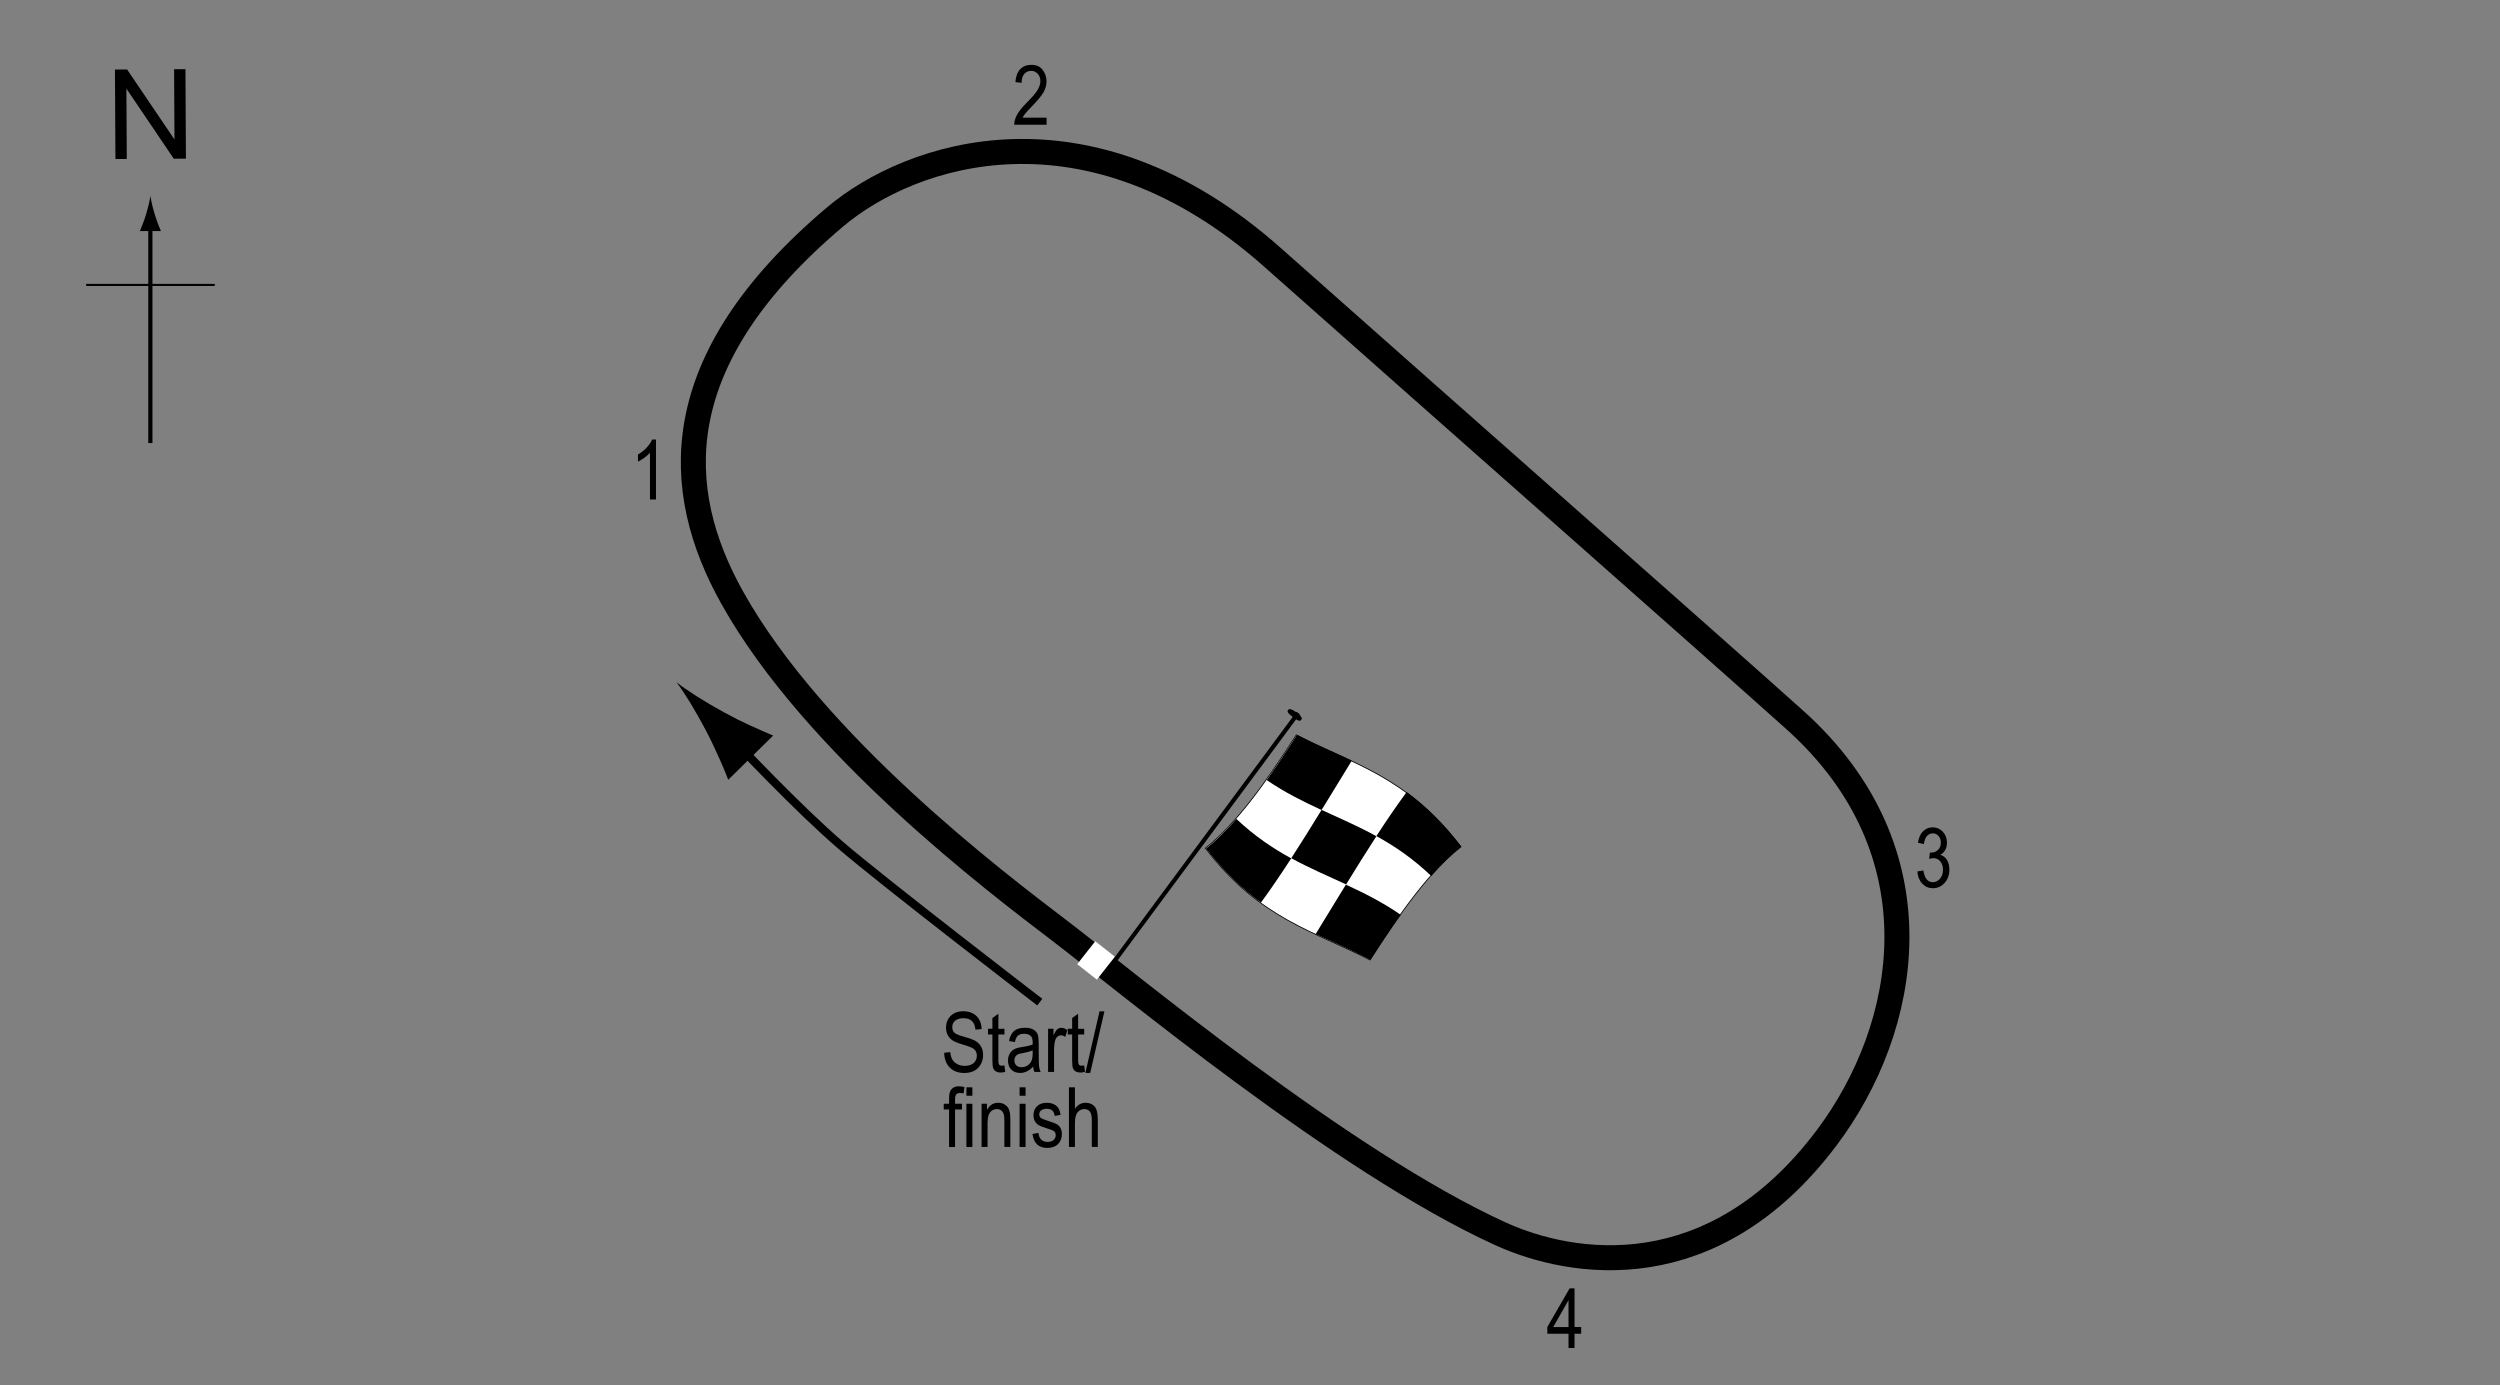 <?xml version="1.0" encoding="UTF-8"?> <!-- Generator: Adobe Illustrator 14.0.0, SVG Export Plug-In . SVG Version: 6.00 Build 43363) --> <svg xmlns="http://www.w3.org/2000/svg" xmlns:xlink="http://www.w3.org/1999/xlink" version="1.1" x="0px" y="0px" width="300px" height="166.245px" viewBox="0 0 300 166.245" xml:space="preserve"><rect x="0" y="0" width="300" height="166.245" fill="#808080" stroke="none"/> <g id="Circuit"> <path fill="none" stroke="#000000" stroke-width="3" d="M100.193,26.044c9.125-7.716,30.333-14.833,52.5,4.833 c23.91,21.214,51.587,45.57,62.667,55.5c17.667,15.833,13.776,36.948,3.833,50.167c-13.666,18.167-30.549,15.431-39.166,11.5 c-19-8.667-45.167-30.5-52.833-36.333s-29.443-22.291-39.333-40C80.693,58.878,79.693,43.378,100.193,26.044z"></path> </g> <g id="Startline"> <line fill="none" stroke="#FFFFFF" stroke-width="3" x1="130.443" y1="116.627" x2="132.61" y2="113.877"></line> </g> <g id="Flag"> <g> <g> <path fill="#FFFFFF" stroke="#000000" stroke-width="0.1" d="M164.391,115.197c-6.58-3.447-13.16-4.814-19.74-13.414 c3.634-2.847,7.269-7.901,10.902-13.591c6.58,3.452,13.159,4.816,19.739,13.405C171.659,104.45,168.025,109.505,164.391,115.197z "></path> <path d="M158.587,97.203c-2.193-1.01-4.388-2.093-6.581-3.594c1.211-1.704,2.423-3.535,3.634-5.435 c2.193,1.145,4.387,2.062,6.58,3.097C161.009,93.232,159.798,95.229,158.587,97.203z"></path> <path d="M151.311,108.314c-2.193-1.594-4.387-3.642-6.58-6.49c1.212-0.959,2.423-2.163,3.635-3.552 c2.193,2.07,4.386,3.531,6.579,4.729C153.734,104.872,152.522,106.662,151.311,108.314z"></path> <path d="M161.534,106.13c-2.193-1.015-4.388-1.947-6.581-3.144c1.211-1.872,2.423-3.824,3.634-5.798 c2.193,1.011,4.387,1.949,6.58,3.158C163.956,102.211,162.745,104.158,161.534,106.13z"></path> <path d="M164.457,115.193c-2.194-1.156-4.388-2.076-6.582-3.106c1.211-1.963,2.422-3.959,3.633-5.931 c2.194,1.014,4.388,2.107,6.582,3.625C166.878,111.474,165.667,113.298,164.457,115.193z"></path> <path d="M171.749,105.118c-2.194-2.098-4.388-3.58-6.582-4.789c1.211-1.864,2.422-3.646,3.633-5.286 c2.193,1.616,4.386,3.693,6.579,6.578C174.168,102.561,172.958,103.746,171.749,105.118z"></path> </g> </g> <line fill="#FFFFFF" stroke="#000000" stroke-width="0.5" x1="155.783" y1="85.563" x2="133.901" y2="115.107"></line> <path d="M156.146,86.382c-0.114,0.157-0.257,0.216-0.967-0.308c-0.707-0.525-0.729-0.706-0.616-0.864 c0.119-0.156,0.328-0.226,1.036,0.3C156.305,86.033,156.263,86.226,156.146,86.382z"></path> <g> <path fill="none" stroke="#000000" d="M124.773,120.253c0,0-18.613-14.292-23.84-18.776S88.309,89.105,88.309,89.105"></path> <path d="M86.921,85.503c2.271,1.244,3.894,1.91,5.857,2.767l-5.392,5.304c-0.258-0.744-1.465-3.612-2.67-5.903 c-1.291-2.456-2.587-4.557-3.54-5.807C82.409,82.839,84.49,84.173,86.921,85.503z"></path> </g> </g> <g id="North"> <g> <g> <g> <line fill="none" stroke="#000000" stroke-width="0.5" x1="18.045" y1="53.166" x2="18.045" y2="26.882"></line> <path d="M17.534,25.702c-0.25,0.827-0.48,1.364-0.746,2.027h2.521c-0.112-0.237-0.496-1.2-0.745-2.027 c-0.268-0.885-0.45-1.687-0.516-2.207C17.983,24.015,17.8,24.817,17.534,25.702z"></path> </g> </g> </g> <line fill="none" stroke="#000000" stroke-width="0.25" x1="10.34" y1="34.191" x2="25.776" y2="34.191"></line> <g> <path d="M13.852,19.082L13.794,8.344l1.458-0.008l5.685,8.4l-0.045-8.43l1.362-0.007l0.057,10.737l-1.458,0.008l-5.685-8.407 l0.045,8.438L13.852,19.082z"></path> </g> </g> <g id="Labels"> <g> <path d="M113.299,126.332l0.732-0.078c0.039,0.395,0.128,0.701,0.267,0.92c0.138,0.221,0.336,0.396,0.593,0.53 s0.547,0.2,0.869,0.2c0.462,0,0.821-0.113,1.077-0.338c0.255-0.227,0.383-0.52,0.383-0.881c0-0.211-0.047-0.395-0.139-0.553 c-0.094-0.157-0.233-0.286-0.42-0.387c-0.188-0.102-0.592-0.243-1.214-0.428c-0.554-0.164-0.947-0.329-1.182-0.495 s-0.417-0.377-0.547-0.632c-0.13-0.256-0.195-0.545-0.195-0.867c0-0.58,0.188-1.053,0.562-1.421s0.879-0.552,1.514-0.552 c0.437,0,0.818,0.086,1.145,0.259c0.328,0.173,0.582,0.42,0.762,0.742c0.182,0.322,0.278,0.702,0.291,1.138l-0.747,0.068 c-0.039-0.465-0.179-0.811-0.417-1.035c-0.24-0.225-0.576-0.337-1.009-0.337c-0.439,0-0.774,0.099-1.006,0.296 c-0.231,0.196-0.347,0.451-0.347,0.764c0,0.289,0.085,0.514,0.254,0.674c0.169,0.159,0.55,0.32,1.143,0.484 c0.579,0.16,0.985,0.299,1.22,0.417c0.358,0.183,0.628,0.423,0.811,0.721s0.274,0.653,0.274,1.065c0,0.41-0.096,0.783-0.288,1.119 c-0.192,0.338-0.453,0.594-0.784,0.77c-0.33,0.175-0.728,0.263-1.193,0.263c-0.726,0-1.305-0.218-1.736-0.654 C113.54,127.667,113.316,127.078,113.299,126.332z"></path> <path d="M120.531,127.85l0.098,0.776c-0.198,0.053-0.378,0.078-0.537,0.078c-0.251,0-0.452-0.05-0.605-0.148 c-0.153-0.1-0.258-0.236-0.314-0.408c-0.058-0.172-0.086-0.516-0.086-1.03v-2.983h-0.527v-0.684h0.527v-1.284l0.718-0.527v1.812 h0.728v0.684h-0.728v3.032c0,0.28,0.021,0.46,0.063,0.542c0.062,0.117,0.178,0.176,0.347,0.176 C120.294,127.884,120.401,127.873,120.531,127.85z"></path> <path d="M123.978,127.997c-0.241,0.251-0.491,0.439-0.752,0.566s-0.53,0.19-0.811,0.19c-0.442,0-0.796-0.133-1.06-0.4 s-0.396-0.627-0.396-1.079c0-0.3,0.062-0.565,0.186-0.796s0.293-0.412,0.508-0.542s0.54-0.226,0.977-0.288 c0.586-0.086,1.016-0.188,1.289-0.308l0.005-0.225c0-0.354-0.063-0.604-0.19-0.747c-0.179-0.209-0.454-0.313-0.825-0.313 c-0.335,0-0.586,0.069-0.752,0.209c-0.166,0.139-0.288,0.399-0.366,0.782l-0.708-0.117c0.101-0.557,0.306-0.962,0.612-1.216 c0.309-0.254,0.748-0.381,1.321-0.381c0.446,0,0.796,0.084,1.05,0.252c0.254,0.167,0.414,0.375,0.48,0.622 c0.067,0.247,0.101,0.608,0.101,1.084v1.172c0,0.82,0.016,1.337,0.046,1.55c0.031,0.214,0.093,0.422,0.184,0.623h-0.752 C124.049,128.457,124,128.244,123.978,127.997z M123.919,126.034c-0.264,0.13-0.656,0.241-1.177,0.332 c-0.303,0.052-0.515,0.111-0.635,0.179c-0.12,0.066-0.214,0.16-0.28,0.283c-0.067,0.121-0.101,0.262-0.101,0.422 c0,0.248,0.076,0.445,0.229,0.594c0.153,0.147,0.364,0.222,0.635,0.222c0.257,0,0.49-0.067,0.701-0.2 c0.209-0.133,0.366-0.312,0.471-0.535c0.104-0.223,0.156-0.547,0.156-0.974V126.034z"></path> <path d="M125.77,128.636v-5.186h0.649v0.786c0.166-0.364,0.318-0.606,0.457-0.726c0.138-0.118,0.293-0.178,0.466-0.178 c0.241,0,0.486,0.094,0.737,0.283l-0.244,0.815c-0.179-0.127-0.354-0.19-0.522-0.19c-0.153,0-0.293,0.054-0.42,0.161 s-0.217,0.257-0.269,0.449c-0.091,0.335-0.137,0.692-0.137,1.069v2.715H125.77z"></path> <path d="M130.101,127.85l0.098,0.776c-0.198,0.053-0.378,0.078-0.537,0.078c-0.251,0-0.452-0.05-0.605-0.148 c-0.153-0.1-0.258-0.236-0.314-0.408c-0.058-0.172-0.086-0.516-0.086-1.03v-2.983h-0.527v-0.684h0.527v-1.284l0.718-0.527v1.812 h0.728v0.684h-0.728v3.032c0,0.28,0.021,0.46,0.063,0.542c0.062,0.117,0.178,0.176,0.347,0.176 C129.865,127.884,129.971,127.873,130.101,127.85z"></path> <path d="M130.244,128.753l1.7-7.397h0.587l-1.706,7.397H130.244z"></path> <path d="M113.888,137.636v-4.502h-0.64v-0.684h0.64v-0.552c0-0.407,0.042-0.712,0.127-0.915c0.085-0.204,0.215-0.359,0.39-0.467 s0.394-0.161,0.658-0.161c0.206,0,0.431,0.03,0.676,0.093l-0.107,0.762c-0.149-0.033-0.291-0.049-0.425-0.049 c-0.215,0-0.369,0.057-0.461,0.168c-0.094,0.113-0.14,0.326-0.14,0.643v0.479h0.83v0.684h-0.83v4.502H113.888z"></path> <path d="M115.968,131.489v-1.011h0.718v1.011H115.968z M115.968,137.636v-5.186h0.718v5.186H115.968z"></path> <path d="M117.79,137.636v-5.186h0.649v0.732c0.156-0.285,0.347-0.498,0.572-0.639c0.227-0.141,0.485-0.211,0.778-0.211 c0.227,0,0.438,0.045,0.631,0.135c0.193,0.089,0.35,0.206,0.468,0.352c0.119,0.145,0.207,0.332,0.266,0.563 s0.088,0.586,0.088,1.064v3.188h-0.718v-3.158c0-0.381-0.032-0.659-0.098-0.836c-0.065-0.176-0.167-0.312-0.306-0.408 c-0.138-0.096-0.298-0.144-0.48-0.144c-0.345,0-0.62,0.129-0.825,0.386c-0.205,0.258-0.308,0.699-0.308,1.325v2.835H117.79z"></path> <path d="M122.35,131.489v-1.011h0.718v1.011H122.35z M122.35,137.636v-5.186h0.718v5.186H122.35z"></path> <path d="M123.893,136.083l0.718-0.137c0.042,0.366,0.157,0.639,0.346,0.816c0.188,0.179,0.438,0.268,0.75,0.268 c0.313,0,0.554-0.077,0.724-0.232c0.171-0.154,0.256-0.35,0.256-0.588c0-0.205-0.073-0.365-0.22-0.479 c-0.101-0.078-0.345-0.176-0.732-0.293c-0.56-0.172-0.935-0.318-1.123-0.439s-0.335-0.281-0.439-0.483s-0.156-0.431-0.156-0.688 c0-0.443,0.142-0.803,0.425-1.079s0.676-0.415,1.177-0.415c0.315,0,0.594,0.057,0.832,0.171c0.24,0.114,0.423,0.267,0.55,0.459 s0.215,0.468,0.264,0.825l-0.703,0.117c-0.065-0.566-0.373-0.85-0.923-0.85c-0.313,0-0.545,0.063-0.698,0.188 s-0.229,0.284-0.229,0.479c0,0.191,0.073,0.342,0.22,0.453c0.089,0.064,0.35,0.168,0.783,0.311 c0.597,0.189,0.982,0.34,1.157,0.453c0.175,0.111,0.312,0.266,0.409,0.459c0.097,0.194,0.146,0.426,0.146,0.692 c0,0.495-0.157,0.897-0.471,1.203c-0.314,0.307-0.743,0.46-1.287,0.46C124.647,137.753,124.056,137.197,123.893,136.083z"></path> <path d="M128.273,137.636v-7.158h0.718v2.568c0.169-0.238,0.36-0.416,0.573-0.535c0.214-0.118,0.449-0.178,0.706-0.178 c0.452,0,0.81,0.145,1.071,0.432c0.263,0.289,0.394,0.816,0.394,1.585v3.286h-0.718v-3.286c0-0.449-0.08-0.771-0.239-0.967 s-0.379-0.293-0.659-0.293c-0.313,0-0.578,0.126-0.799,0.376c-0.219,0.25-0.329,0.695-0.329,1.333v2.837H128.273z"></path> </g> <g> <path d="M78.717,59.934h-0.723v-5.601c-0.166,0.195-0.389,0.395-0.669,0.598s-0.537,0.357-0.771,0.461v-0.85 c0.397-0.228,0.748-0.506,1.052-0.835c0.305-0.329,0.519-0.649,0.643-0.962h0.469V59.934z"></path> </g> <g> <path d="M125.591,14.124v0.845h-3.882c-0.01-0.342,0.094-0.725,0.31-1.148c0.217-0.424,0.613-0.923,1.189-1.5 c0.674-0.671,1.115-1.19,1.323-1.557s0.313-0.708,0.313-1.024c0-0.365-0.106-0.662-0.319-0.892 c-0.214-0.23-0.477-0.345-0.789-0.345c-0.335,0-0.61,0.124-0.825,0.373c-0.215,0.248-0.322,0.604-0.322,1.068l-0.742-0.093 c0.052-0.687,0.247-1.204,0.583-1.55c0.338-0.347,0.781-0.52,1.331-0.52c0.599,0,1.052,0.202,1.36,0.605 c0.307,0.404,0.461,0.862,0.461,1.376c0,0.456-0.12,0.892-0.361,1.31c-0.241,0.418-0.698,0.976-1.372,1.673 c-0.43,0.439-0.707,0.739-0.833,0.899c-0.125,0.16-0.227,0.319-0.305,0.479H125.591z"></path> </g> <g> <path d="M188.222,161.763v-1.715h-2.544v-0.805l2.676-4.639h0.591v4.639h0.796v0.805h-0.796v1.715H188.222z M188.222,159.244 v-3.229l-1.834,3.229H188.222z"></path> </g> <g> <path d="M230.082,104.572l0.718-0.117c0.15,0.941,0.53,1.411,1.14,1.411c0.33,0,0.615-0.139,0.856-0.418s0.362-0.64,0.362-1.083 c0-0.417-0.11-0.753-0.332-1.008s-0.493-0.381-0.815-0.381c-0.137,0-0.306,0.033-0.508,0.098l0.083-0.771l0.112,0.01 c0.356,0,0.646-0.109,0.868-0.327c0.222-0.217,0.333-0.508,0.333-0.872c0-0.334-0.093-0.603-0.279-0.806 c-0.186-0.203-0.412-0.305-0.68-0.305c-0.277,0-0.512,0.106-0.703,0.32c-0.19,0.213-0.313,0.536-0.364,0.969l-0.718-0.156 c0.091-0.612,0.296-1.074,0.615-1.387s0.705-0.469,1.157-0.469c0.476,0,0.879,0.176,1.211,0.527 c0.332,0.352,0.498,0.794,0.498,1.328c0,0.325-0.07,0.613-0.211,0.863s-0.338,0.447-0.59,0.59 c0.233,0.065,0.426,0.173,0.578,0.322c0.152,0.15,0.275,0.35,0.37,0.6c0.094,0.25,0.141,0.53,0.141,0.839 c0,0.657-0.193,1.195-0.581,1.613s-0.852,0.627-1.392,0.627c-0.501,0-0.926-0.182-1.274-0.547S230.13,105.188,230.082,104.572z"></path> </g> </g> </svg> 